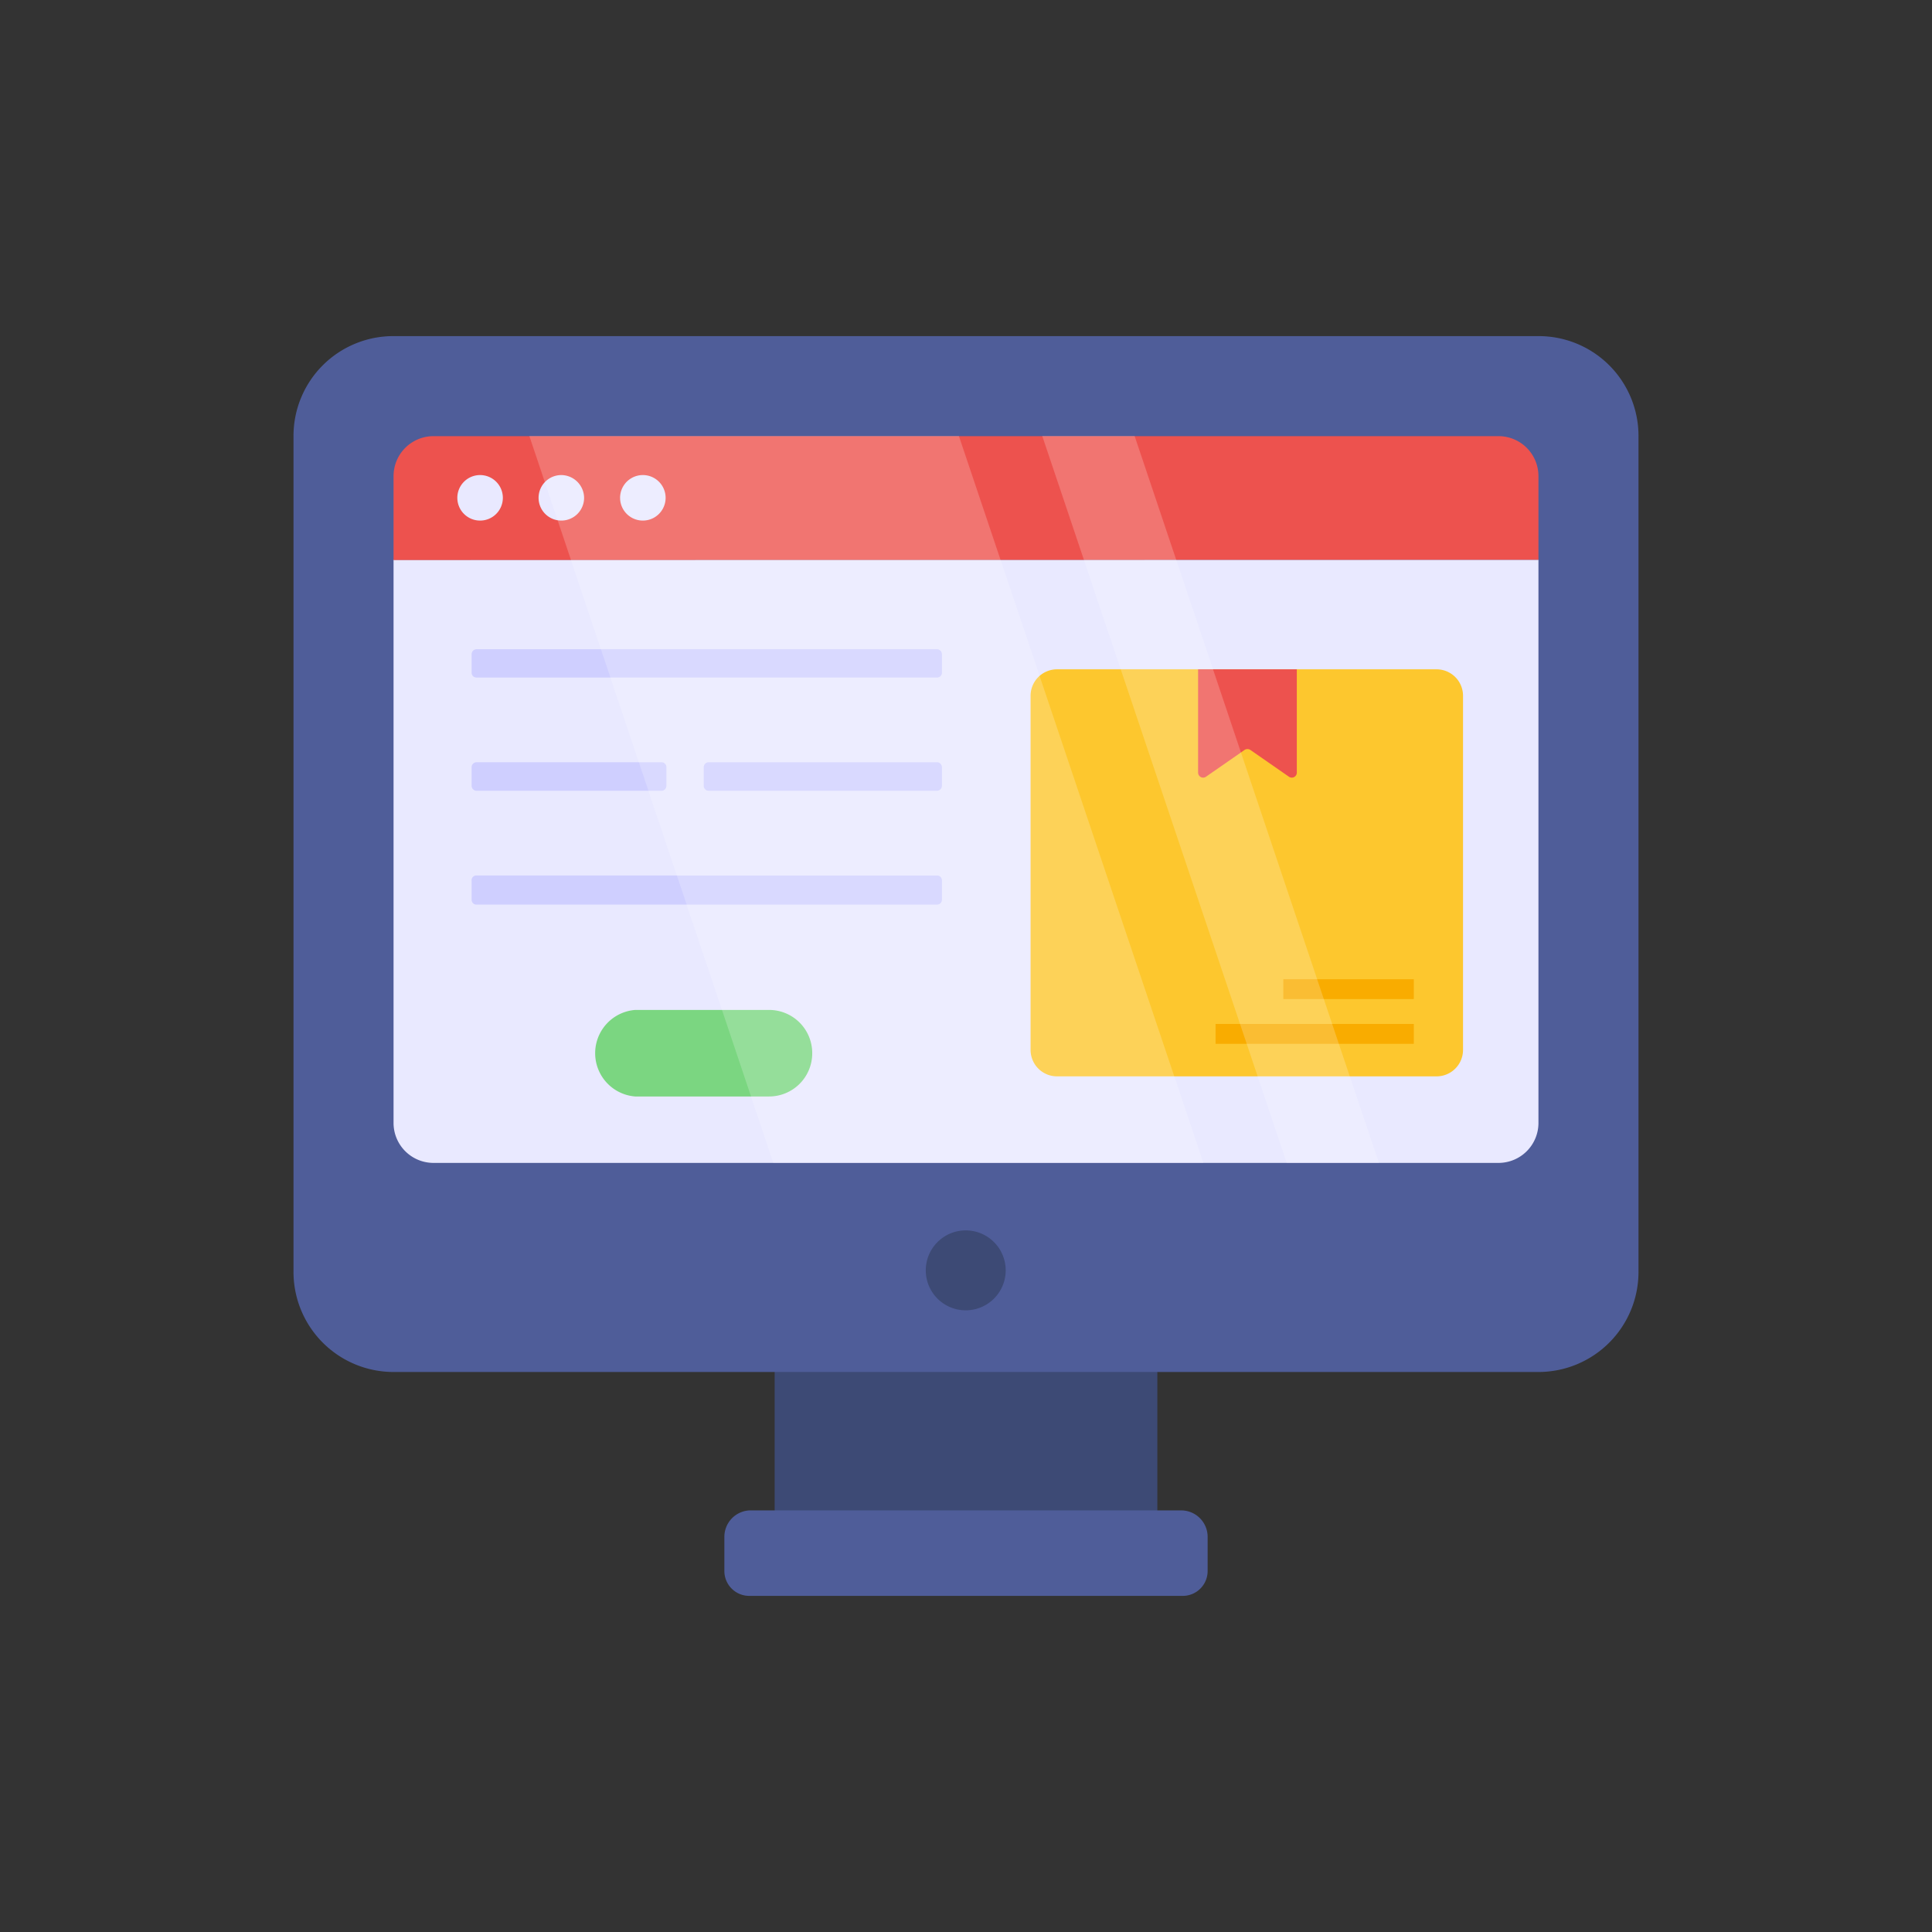 <svg id="Layer_1" data-name="Layer 1" xmlns="http://www.w3.org/2000/svg" viewBox="0 0 73 73"><rect x="0" y="0" width="73" height="73" fill="#333333" stroke="none"/><defs><style>.cls-1{fill:#3d4a75;}.cls-2{fill:#4f5d99;}.cls-3{fill:#e9e9ff;}.cls-4{fill:#ed524e;}.cls-5{fill:#cfcfff;}.cls-6{fill:#7bd681;}.cls-7{fill:#fdc72e;}.cls-8{fill:#f9ac00;}.cls-9{opacity:0.2;}.cls-10{fill:#fff;}</style></defs><path class="cls-1" d="M29.27,50H43.73v8.75H29.27Z"/><path class="cls-2" d="M45.63,59.36V58.07a1,1,0,0,0-1-1H28.32a1,1,0,0,0-.95,1v1.29a.94.94,0,0,0,.95.94H44.68A.94.94,0,0,0,45.63,59.36Z"/><path class="cls-2" d="M61.91,16.47V48.06a3.78,3.78,0,0,1-3.78,3.78H14.87a3.78,3.78,0,0,1-3.78-3.78V16.47a3.77,3.77,0,0,1,3.78-3.77H58.13A3.77,3.77,0,0,1,61.91,16.47Z"/><path class="cls-3" d="M58.13,21.15V42.43a1.51,1.51,0,0,1-1.51,1.51H16.38a1.51,1.51,0,0,1-1.51-1.51V21.15Z"/><path class="cls-4" d="M58.13,21.15V18a1.51,1.51,0,0,0-1.51-1.52H16.38A1.51,1.51,0,0,0,14.87,18v3.16Z"/><path class="cls-1" d="M38,48a1.51,1.51,0,1,1-1.51-1.51A1.51,1.51,0,0,1,38,48Z"/><path class="cls-3" d="M19,18.81a.86.86,0,1,1-.86-.86A.86.86,0,0,1,19,18.81Z"/><path class="cls-3" d="M22.07,18.81a.86.86,0,1,1-.86-.86A.87.87,0,0,1,22.07,18.81Z"/><path class="cls-3" d="M25.15,18.81a.86.86,0,1,1-1.72,0,.86.86,0,1,1,1.72,0Z"/><path class="cls-5" d="M18,24.53H35.4a.19.19,0,0,1,.19.19v.7a.18.18,0,0,1-.19.18H18a.18.18,0,0,1-.18-.18v-.7A.19.19,0,0,1,18,24.53Z"/><path class="cls-5" d="M18,28.8H25a.19.19,0,0,1,.18.19v.7a.19.19,0,0,1-.18.19H18a.19.19,0,0,1-.18-.19V29A.19.19,0,0,1,18,28.8Z"/><path class="cls-5" d="M26.77,28.8H35.4a.19.19,0,0,1,.19.19v.7a.19.19,0,0,1-.19.19H26.77a.19.19,0,0,1-.18-.19V29A.19.19,0,0,1,26.77,28.8Z"/><path class="cls-5" d="M18,33.08H35.4a.18.18,0,0,1,.19.18V34a.18.18,0,0,1-.19.18H18a.18.18,0,0,1-.18-.18v-.71A.18.18,0,0,1,18,33.08Z"/><path class="cls-6" d="M30.69,39.8a1.63,1.63,0,0,1-1.63,1.63H24a1.64,1.64,0,0,1,0-3.27h5.07A1.63,1.63,0,0,1,30.69,39.8Z"/><path class="cls-7" d="M55.28,26.29V39.67a1,1,0,0,1-1,1H39.94a1,1,0,0,1-1-1V26.29a1,1,0,0,1,1-1H54.28A1,1,0,0,1,55.28,26.29Z"/><path class="cls-4" d="M49,25.29v3.9a.19.19,0,0,1-.31.15l-1.44-1a.2.2,0,0,0-.23,0l-1.44,1a.19.19,0,0,1-.31-.15v-3.9Z"/><path class="cls-8" d="M48.49,37h4.93v.75H48.49Z"/><path class="cls-8" d="M45.93,38.69h7.49v.75H45.93Z"/><g class="cls-9"><path class="cls-10" d="M45.47,43.94H29.22L20,16.47H36.23Z"/><path class="cls-10" d="M52.1,43.94H48.62L39.38,16.47h3.49Z"/></g></svg>